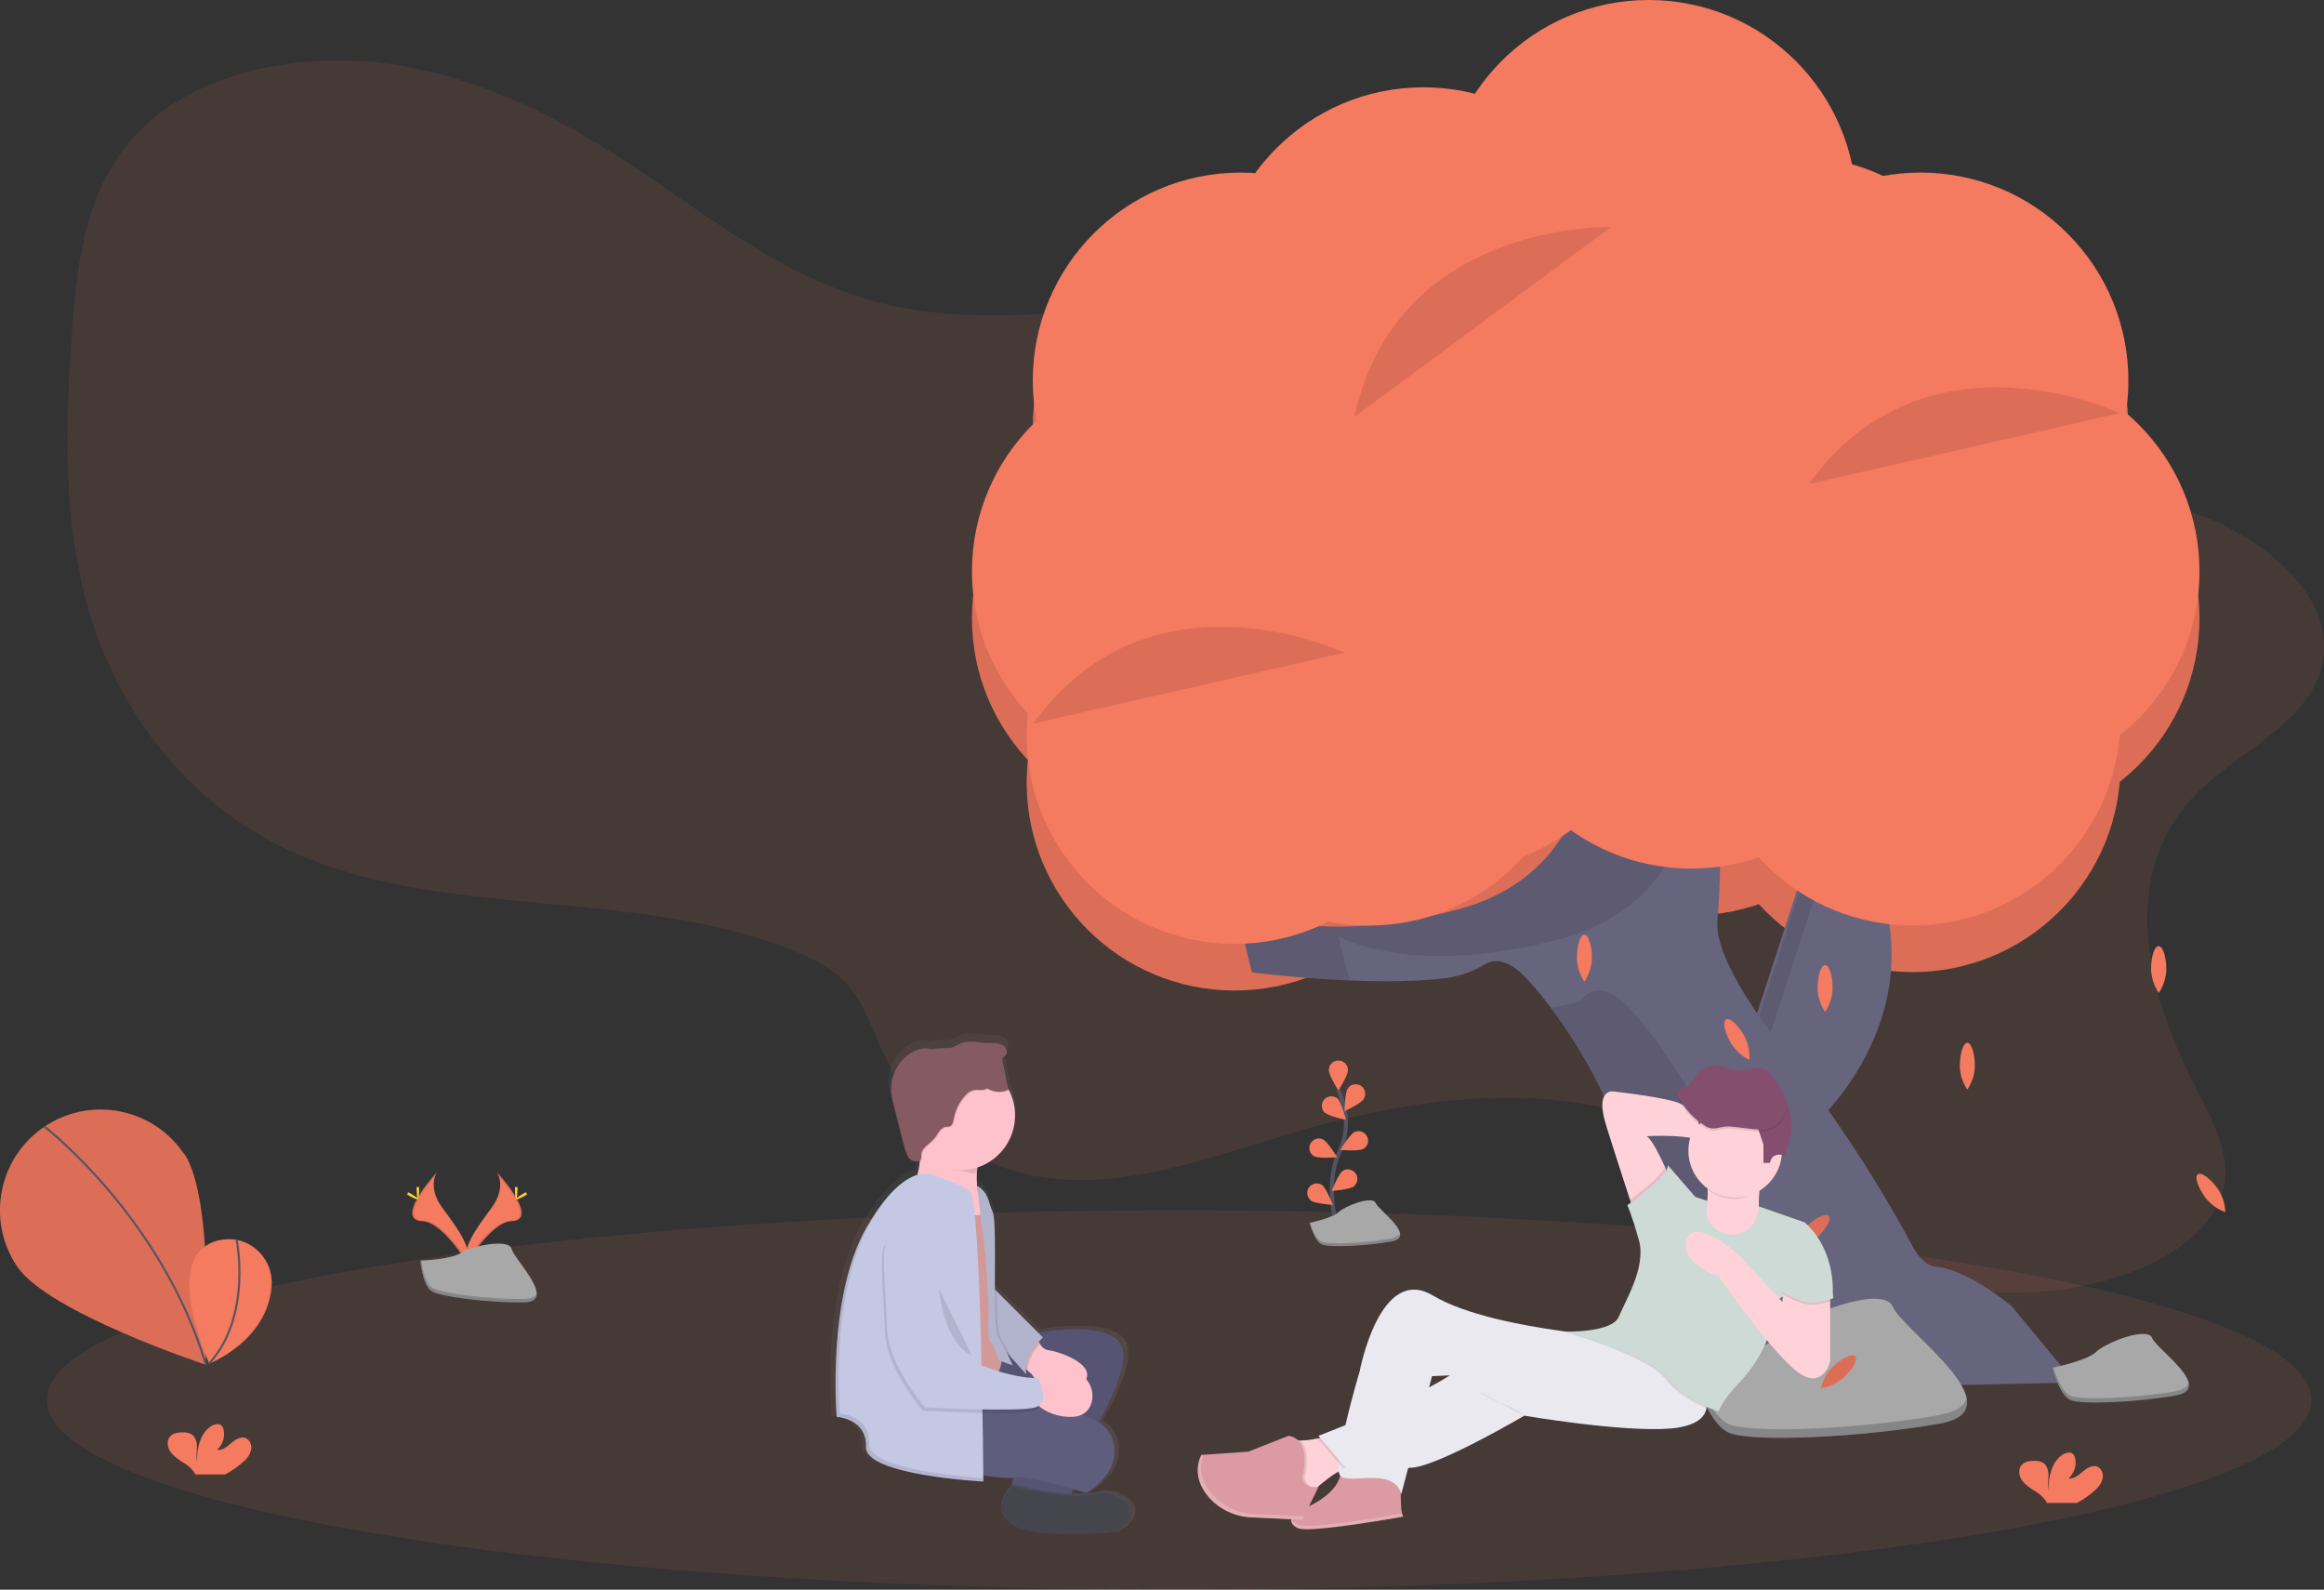 <?xml version="1.0" encoding="UTF-8"?>
<svg id="Ebene_1" xmlns="http://www.w3.org/2000/svg" version="1.1" viewBox="0 0 1142.2 781.1">
  <rect x="0" y="0" width="1142.2" height="781.1" fill="#333333" stroke="none"/>
  <defs>
    <style>
      .st0 {
        fill: #865a61;
      }

      .st1, .st2 {
        fill: #f47a60;
      }

      .st3 {
        fill: #ffd2d9;
      }

      .st4 {
        fill: #e9e9ef;
      }

      .st5 {
        fill: lime;
      }

      .st5, .st6, .st7, .st8, .st9, .st2 {
        isolation: isolate;
      }

      .st5, .st6, .st10 {
        opacity: 0;
      }

      .st11 {
        fill: #cedad5;
      }

      .st12 {
        fill: #d39999;
      }

      .st13 {
        fill: #5f5d7e;
      }

      .st14 {
        fill: #c4c8e2;
      }

      .st15 {
        fill: #fdc2cc;
      }

      .st16 {
        fill: #dc9ba3;
      }

      .st7, .st17, .st2 {
        opacity: .1;
      }

      .st18 {
        stroke-width: 2px;
      }

      .st18, .st19 {
        fill: none;
        stroke: #535461;
        stroke-miterlimit: 10;
      }

      .st20 {
        fill: #a8a8a8;
      }

      .st8, .st9 {
        opacity: .2;
      }

      .st21 {
        fill: #844f6e;
      }

      .st22 {
        fill: url(#Unbenannter_Verlauf);
      }

      .st9 {
        fill: #fff;
      }

      .st23 {
        fill: #67647e;
      }

      .st24 {
        fill: #ffd037;
      }

      .st25 {
        fill: #4c4c56;
      }
    </style>
    <linearGradient id="Unbenannter_Verlauf" x1="522.1" y1="93.9" x2="672.1" y2="93.9" gradientTransform="translate(1080.1 724.6) rotate(-180)" gradientUnits="userSpaceOnUse">
      <stop offset="0" stop-color="gray" stop-opacity=".2"/>
      <stop offset=".5" stop-color="gray" stop-opacity=".1"/>
      <stop offset="1" stop-color="gray" stop-opacity=".1"/>
    </linearGradient>
  </defs>
  <path class="st2" d="M1141,327.8c-6.9,28.1-42.6,42.3-62.6,63.3-37.7,39.6-23,97.4.9,143.7,8,15.5,17.1,31.9,13.7,48.5-4.1,20.3-26.1,35.2-49.1,43.1-42,14.3-92.3,10.9-130.9-8.9-33.4-17.2-57.3-45-91.2-61.4-56.8-27.4-129.1-17-190.7,1.8-43.6,13.3-91.3,30.7-134.7,16.8-30.5-9.8-51.6-33.7-63.1-59-5.5-12.2-9.6-25.5-20.2-35.2-6.3-5.8-14.5-9.9-22.9-13.3-76.9-31.5-174-14.6-248.6-49.6-50.4-23.6-82.7-68.1-97-114.5s-12.6-95.1-9-142.9c2.6-34,7.2-70.2,33.5-96.4,27.8-27.7,75.4-38,118.6-32.8,43.1,5.2,82.2,24.1,116.5,46.2,43,27.7,82.8,62.1,135.5,73.3,35.9,7.6,73.7,3.4,110.7,2,61.9-2.4,123.9,3,185.4,8.8,30,2.9,60.1,5.9,89.8,10.2,6.7,1,13.3,2,20,3.1,3.3.6,6.7,1.2,10,1.8,2.6.5,5.2,1,7.8,1.5,4.1.8,8.2,1.6,12.2,2.5,11.7,2.5,23.2,5.3,34.6,8.6,39.7,11.2,71.6,31.6,109.1,45.8,24.5,9.3,51.1,11.8,74.3,23.6,28.5,14.5,54.7,39.8,47.4,69.4Z"/>
  <circle class="st1" cx="940" cy="375.5" r="102.2" transform="translate(9.8 774.6) rotate(-45)"/>
  <circle class="st1" cx="831.2" cy="347.6" r="102.2"/>
  <circle class="st1" cx="711.5" cy="348.6" r="102.2"/>
  <circle class="st1" cx="672.7" cy="375.5" r="102.2"/>
  <circle class="st1" cx="606.8" cy="384.5" r="102.2"/>
  <circle class="st1" cx="579.9" cy="303.7" r="102.2"/>
  <circle class="st1" cx="609.8" cy="209.9" r="102.2"/>
  <circle class="st1" cx="666.7" cy="209.9" r="102.2"/>
  <circle class="st1" cx="699.6" cy="168.1" r="102.2"/>
  <circle class="st1" cx="783.4" cy="213.9" r="102.2"/>
  <circle class="st1" cx="978.8" cy="303.7" r="102.2"/>
  <circle class="st1" cx="920" cy="252.8" r="102.2"/>
  <circle class="st1" cx="882.1" cy="202" r="102.2"/>
  <circle class="st1" cx="810.3" cy="125.2" r="102.2"/>
  <circle class="st1" cx="943.9" cy="209.9" r="102.2" transform="translate(128 729) rotate(-45)"/>
  <g class="st17">
    <circle cx="940" cy="375.5" r="102.2" transform="translate(9.8 774.6) rotate(-45)"/>
    <circle cx="831.2" cy="347.6" r="102.2"/>
    <circle cx="711.5" cy="348.6" r="102.2"/>
    <circle cx="672.7" cy="375.5" r="102.2"/>
    <circle cx="606.8" cy="384.5" r="102.2"/>
    <circle cx="579.9" cy="303.7" r="102.2"/>
    <circle cx="609.8" cy="209.9" r="102.2"/>
    <circle cx="666.7" cy="209.9" r="102.2"/>
    <circle cx="699.6" cy="168.1" r="102.2"/>
    <circle cx="783.4" cy="213.9" r="102.2"/>
    <circle cx="978.8" cy="303.7" r="102.2"/>
    <circle cx="920" cy="252.8" r="102.2"/>
    <circle cx="882.1" cy="202" r="102.2"/>
    <circle cx="810.3" cy="125.2" r="102.2"/>
    <circle cx="943.9" cy="209.9" r="102.2" transform="translate(128 729) rotate(-45)"/>
  </g>
  <path class="st23" d="M889.5,554.7s62.5-52.5,31.6-127.3l-30.9-11.6-33.5,103.3,32.9,35.6Z"/>
  <path class="st7" d="M892.8,412.2l7.4,2.8-32.9,101.4,28.7,31.1c-2.4,2.4-3.9,3.6-3.9,3.6l-32.9-35.6,33.6-103.3Z"/>
  <ellipse class="st2" cx="579.5" cy="687.9" rx="556.5" ry="93.2"/>
  <path class="st23" d="M607.2,445.3l8.1,32.5s57.4,7.5,95.6,2.8c6.8-1,13.3-3.3,19.1-6.9,3.2-1.9,8.3-2.7,15.3,2.5,11.9,9,70.5,81,61,155.7-1.5,11.6-10.6,20.7-22.2,22.2h0c-11.7,1.6-22.9,5.8-32.7,12.4l-29,19.3,297.3-6.5-30.9-37.4s-21.1-17.9-37.4-19.5c-4.7-.5-8.7-4.8-11.8-10.7-18.5-34.7-40.7-67.2-64.7-98.3-17.5-22.7-32.2-46.5-30.8-61.5,3.2-35.8,0-94.2,0-94.2l-61.7-8.1s8.1,78-66.6,97.5c-74.7,19.5-108.8-1.6-108.8-1.6Z"/>
  <g class="st17">
    <path d="M657.6,459.9s34.1,21.1,108.9,1.6,66.6-97.5,66.6-97.5l11.8,1.5c-.2-5-.4-8-.4-8l-61.7-8.1s8.1,78-66.6,97.5-108.9-1.6-108.9-1.6l8.1,32.5s21.9,2.9,47.7,3.9l-5.4-21.8Z"/>
    <path d="M801.9,681.1c9.8-6.5,21-10.8,32.7-12.4h0c11.5-1.5,20.6-10.6,22.2-22.2,9.5-74.7-49.1-146.8-61-155.8-13-9.8-19.5,1.6-19.5,1.6-4.6,1.2-9.3,2.1-14,2.7,21.1,28,51.2,81.7,44.1,136.9-1.5,11.5-10.6,20.6-22.2,22.2h0c-11.7,1.6-22.9,5.8-32.7,12.4l-29,19.3,74.8-1.6,4.6-3Z"/>
  </g>
  <path class="st18" d="M657,602.9s-6.2-21.1,1.2-36.6c3.1-6.5,4.1-13.8,2.7-20.9-.7-3.4-1.7-6.6-3-9.8"/>
  <path class="st1" d="M662.5,525.8c0,2.6-4.7,10.1-4.7,10.1,0,0-4.7-7.5-4.7-10.1,0-2.6,2.1-4.7,4.7-4.7,2.6,0,4.7,2.1,4.7,4.7h0s0,0,0,0Z"/>
  <path class="st1" d="M670.2,540.1c-1.4,2.2-9.4,5.9-9.4,5.9,0,0,.2-8.8,1.5-11,1.3-2.2,4.2-2.9,6.4-1.6s2.9,4.2,1.6,6.4c0,0,0,.2-.2.2h0Z"/>
  <path class="st1" d="M669.8,564.6c-2.3,1.2-11.1.4-11.1.4,0,0,4.6-7.5,6.9-8.7,2.3-1.2,5.1-.2,6.3,2.1,1.2,2.3.2,5.1-2.1,6.3h0Z"/>
  <path class="st1" d="M665.4,583c-2.1,1.5-10.9,2.2-10.9,2.2,0,0,3.2-8.2,5.3-9.8,2.1-1.5,5-.9,6.5,1.2,1.4,2,1,4.7-.9,6.3Z"/>
  <path class="st1" d="M651,546.6c1.8,1.8,10.5,3.7,10.5,3.7,0,0-2.1-8.6-4-10.4-1.9-1.7-4.9-1.6-6.6.3-1.7,1.8-1.6,4.6,0,6.4h0Z"/>
  <path class="st1" d="M646.1,568.2c2.3,1.2,11.1.4,11.1.4,0,0-4.6-7.5-6.9-8.7-2.3-1.2-5.1-.2-6.3,2.1-1.2,2.3-.2,5.1,2.1,6.3h0Z"/>
  <path class="st1" d="M644.2,589.9c2.1,1.5,10.9,2.2,10.9,2.2,0,0-3.2-8.2-5.3-9.8-2.1-1.5-5-.9-6.5,1.2-1.4,2-1,4.7.9,6.3Z"/>
  <path class="st20" d="M643.5,600.9s11.3-2.3,14.4-5.3,16.6-8.3,18.2-4.5,20.4,16.6,7.6,18.9-30.3,3-34,1.5-6.1-10.6-6.1-10.6Z"/>
  <path class="st8" d="M683.5,608.6c-12.9,2.3-30.3,3-34,1.5-2.9-1.2-4.9-6.7-5.7-9.3h-.4c0,0,2.3,9.2,6,10.7s21.2.8,34-1.5c3.7-.7,4.8-2.2,4.4-4.1-.3,1.2-1.6,2.2-4.4,2.7Z"/>
  <path class="st20" d="M831.6,672s34.4-6.9,43.6-16.1,50.5-25.2,55.1-13.8,62,50.5,23,57.4-91.8,9.2-103.3,4.6-18.4-32.1-18.4-32.1Z"/>
  <path class="st8" d="M953.3,695.3c-39,6.9-91.8,9.2-103.3,4.6-8.7-3.5-14.8-20.3-17.2-28.1l-1.2.2s6.9,27.5,18.4,32.1,64.3,2.3,103.3-4.6c11.3-2,14.5-6.7,13.3-12.6-1,3.8-4.9,6.8-13.3,8.3Z"/>
  <path class="st1" d="M1064.7,476.4c-.1,4.1-1.4,8.1-3.7,11.5-2.3-3.4-3.6-7.4-3.8-11.5,0-6.3,1.6-11.5,3.7-11.5s3.8,5.1,3.8,11.5Z"/>
  <path class="st1" d="M782.4,470.8c-.1,4.1-1.4,8.1-3.7,11.5-2.3-3.4-3.6-7.4-3.7-11.5,0-6.3,1.7-11.5,3.7-11.5s3.7,5.2,3.7,11.5Z"/>
  <path class="st1" d="M1090,584.1c2.3,3.4,3.6,7.4,3.7,11.5-3.9-1.4-7.3-3.9-9.8-7.1-3.7-5.1-5.4-10.3-3.7-11.5s6.1,2,9.8,7.1Z"/>
  <path class="st1" d="M970.6,523.9c-.1,4.1-1.4,8.1-3.7,11.5-2.3-3.4-3.6-7.4-3.7-11.5,0-6.3,1.7-11.5,3.7-11.5s3.7,5.2,3.7,11.5Z"/>
  <path class="st1" d="M900.7,485.7c-.1,4.1-1.4,8.1-3.7,11.5-2.3-3.4-3.6-7.4-3.7-11.5,0-6.3,1.7-11.5,3.7-11.5s3.7,5.2,3.7,11.5Z"/>
  <path class="st1" d="M857.3,509c1.9,3.6,2.8,7.7,2.5,11.8-3.7-1.8-6.8-4.6-9-8.1-3.2-5.5-4.3-10.8-2.5-11.8s5.9,2.6,9,8.1Z"/>
  <path class="st1" d="M825,614.6c-3.1,2.7-6.9,4.5-11,5.1.9-4,2.9-7.7,5.8-10.6,4.6-4.3,9.5-6.6,11-5.1s-1.2,6.2-5.8,10.6Z"/>
  <path class="st7" d="M825,614.6c-3.1,2.7-6.9,4.5-11,5.1.9-4,2.9-7.7,5.8-10.6,4.6-4.3,9.5-6.6,11-5.1s-1.2,6.2-5.8,10.6Z"/>
  <path class="st1" d="M893,608.1c-3.1,2.7-6.9,4.5-11,5.1.9-4,2.9-7.7,5.8-10.6,4.6-4.3,9.5-6.6,11-5.1s-1.2,6.2-5.8,10.6Z"/>
  <path class="st7" d="M893,608.1c-3.1,2.7-6.9,4.5-11,5.1.9-4,2.9-7.7,5.8-10.6,4.6-4.3,9.5-6.6,11-5.1s-1.2,6.2-5.8,10.6Z"/>
  <path class="st1" d="M906,677c-3.1,2.7-6.9,4.5-11,5.1.9-4,2.9-7.7,5.8-10.6,4.6-4.3,9.5-6.6,11-5.1s-1.2,6.3-5.8,10.6Z"/>
  <path class="st7" d="M906,677c-3.1,2.7-6.9,4.5-11,5.1.9-4,2.9-7.7,5.8-10.6,4.6-4.3,9.5-6.6,11-5.1s-1.2,6.3-5.8,10.6Z"/>
  <path class="st1" d="M90.5,566.8c15.3,22.6,10.4,103.7,10.4,103.7,0,0-77.1-25.5-92.4-48.1-15.3-22.6-9.4-53.4,13.2-68.7,22.6-15.3,53.4-9.4,68.7,13.2h0Z"/>
  <path class="st7" d="M90.5,566.8c15.3,22.6,10.4,103.7,10.4,103.7,0,0-77.1-25.5-92.4-48.1-15.3-22.6-9.4-53.4,13.2-68.7,22.6-15.3,53.4-9.4,68.7,13.2h0Z"/>
  <path class="st19" d="M22,553.7s57.7,44.6,79.2,116.9"/>
  <path class="st1" d="M115.8,609.1s-41-7-13,60.9c0,0,28.5-10.9,30.7-37.9.9-10.9-6.5-20.7-17.1-22.9h-.6Z"/>
  <path class="st19" d="M116.3,609.1s7.8,37.6-13.6,61"/>
  <path class="st20" d="M1008.6,672.1s17.1-3.4,21.7-7.9,25.1-12.5,27.4-6.8,30.8,24.9,11.4,28.3-45.6,4.5-51.3,2.3-9.1-15.9-9.1-15.9Z"/>
  <path class="st8" d="M1069.1,683.6c-19.4,3.4-45.6,4.5-51.3,2.3-4.3-1.7-7.4-10-8.6-13.9h-.6c0,.1,3.4,13.7,9.1,16s31.9,1.1,51.3-2.3c5.6-1,7.2-3.3,6.6-6.2-.5,1.9-2.5,3.4-6.6,4.1Z"/>
  <circle class="st1" cx="940" cy="352.6" r="102.2" transform="translate(26 767.9) rotate(-45)"/>
  <circle class="st1" cx="831.2" cy="324.6" r="102.2"/>
  <circle class="st1" cx="711.5" cy="325.6" r="102.2"/>
  <circle class="st1" cx="672.7" cy="352.6" r="102.2"/>
  <circle class="st1" cx="606.8" cy="361.6" r="102.2"/>
  <circle class="st1" cx="579.9" cy="280.8" r="102.2"/>
  <circle class="st1" cx="609.8" cy="187" r="102.2"/>
  <circle class="st1" cx="666.7" cy="187" r="102.2"/>
  <circle class="st1" cx="699.6" cy="145.1" r="102.2"/>
  <circle class="st1" cx="783.4" cy="191" r="102.2"/>
  <circle class="st1" cx="978.8" cy="280.8" r="102.2"/>
  <circle class="st1" cx="920" cy="229.9" r="102.2"/>
  <circle class="st1" cx="882.1" cy="179" r="102.2"/>
  <circle class="st1" cx="810.3" cy="102.2" r="102.2"/>
  <circle class="st1" cx="943.9" cy="187" r="102.2" transform="translate(144.2 722.2) rotate(-45)"/>
  <path class="st7" d="M1041.7,203s-95.2-45.1-152.8,34.9"/>
  <path class="st7" d="M791.7,111.6s-105.3-3.2-126,93.2"/>
  <path class="st7" d="M660.7,320.7s-95.2-45.2-152.8,34.8"/>
  <path class="st1" d="M244,575.6s5.5,7.2-2.5,18-14.6,20-12,26.8c0,0,12.1-20.1,22-20.4s3.4-12.2-7.5-24.3Z"/>
  <path class="st7" d="M244,575.6c.5.7.9,1.5,1.1,2.2,9.6,11.3,14.8,21.8,5.5,22.1-8.6.2-19,15.7-21.4,19.5,0,.3.2.6.3.9,0,0,12.1-20.1,22-20.4s3.4-12.3-7.5-24.4Z"/>
  <path class="st24" d="M254.3,584.7c0,2.5-.3,4.6-.6,4.6s-.6-2-.6-4.6.4-1.3.7-1.3.6-1.2.6,1.3Z"/>
  <path class="st24" d="M257.8,587.7c-2.2,1.2-4.2,1.9-4.3,1.6s1.5-1.5,3.7-2.8,1.3-.3,1.5,0,1.3,0-.9,1.1Z"/>
  <path class="st1" d="M215,575.6s-5.5,7.2,2.5,18,14.7,20,12,26.8c0,0-12.1-20.1-22-20.4s-3.4-12.2,7.5-24.3Z"/>
  <path class="st7" d="M215,575.6c-.5.7-.9,1.5-1.1,2.2-9.6,11.3-14.8,21.8-5.5,22.1,8.6.2,19,15.7,21.4,19.5,0,.3-.2.6-.3.9,0,0-12.1-20.1-22-20.4s-3.4-12.3,7.5-24.4Z"/>
  <path class="st24" d="M204.8,584.7c0,2.5.3,4.6.6,4.6s.6-2,.6-4.6-.4-1.3-.7-1.3-.6-1.2-.6,1.3Z"/>
  <path class="st24" d="M201.3,587.7c2.2,1.2,4.2,1.9,4.3,1.6s-1.5-1.5-3.7-2.8-1.3-.3-1.5,0-1.3,0,.9,1.1Z"/>
  <path class="st20" d="M206.6,619.4s15.4-.5,20-3.8c4.6-3.3,23.6-7.2,24.8-2s23.1,26.3,5.7,26.4-40.3-2.7-44.9-5.5-5.6-15.2-5.6-15.2Z"/>
  <path class="st8" d="M257.4,638.3c-17.3.1-40.3-2.7-44.9-5.5-3.5-2.1-4.9-9.8-5.4-13.4h-.5s1,12.4,5.6,15.2,27.6,5.7,44.9,5.5c5,0,6.7-1.8,6.6-4.5-.7,1.6-2.6,2.6-6.3,2.6Z"/>
  <path class="st1" d="M119.6,718.3c1.8-1.5,3.2-3.5,3.8-5.8.5-2.3-.5-5-2.7-5.9-2.5-.9-5.1.8-7.1,2.5s-4.3,3.7-6.9,3.3c2.7-2.5,4-6.2,3.2-9.8-.1-.7-.4-1.4-.9-2-1.4-1.5-3.8-.8-5.5.3-5.2,3.7-6.7,10.7-6.7,17.1-.5-2.3,0-4.7,0-7s-.7-5-2.6-6.2c-1.2-.7-2.6-1-4-1-2.3,0-4.9.2-6.5,1.9-2,2.1-1.5,5.7.3,8s4.3,3.8,6.8,5.4c1.9,1.2,3.6,2.7,4.8,4.6.1.3.3.5.4.8h14.6c3.3-1.7,6.3-3.8,9-6.3Z"/>
  <path class="st1" d="M1029.6,732.3c1.8-1.5,3.2-3.5,3.8-5.8.5-2.3-.5-5-2.7-5.9-2.5-.9-5.1.8-7.1,2.5s-4.3,3.7-6.9,3.3c2.7-2.5,4-6.2,3.2-9.8-.1-.7-.4-1.4-.9-2-1.4-1.5-3.8-.8-5.5.3-5.2,3.7-6.7,10.7-6.7,17.1-.5-2.3,0-4.7,0-7s-.7-5-2.6-6.2c-1.2-.7-2.6-1-4-1-2.3,0-4.9.2-6.5,1.9-2,2.1-1.5,5.7.3,8,1.7,2.3,4.4,3.8,6.8,5.4,1.9,1.2,3.6,2.7,4.8,4.6.1.3.3.5.4.8h14.7c3.3-1.7,6.3-3.8,9-6.3Z"/>
  <path class="st16" d="M688.7,726.9s-1,15.7,1,18.3c0,0-45.9,8.3-51.7,5.7s-3.1-6.8,0-8.3,18.8-7.3,20.9-18.3c0,0-6.8-3.1,15.1,1s14.7,1.6,14.7,1.6Z"/>
  <path class="st6" d="M688.7,726.9s-1,15.7,1,18.3c0,0-45.9,8.3-51.7,5.7s-3.1-6.8,0-8.3,18.8-7.3,20.9-18.3c0,0-6.8-3.1,15.1,1s14.7,1.6,14.7,1.6Z"/>
  <path class="st3" d="M867.7,575s-5.7,9.4-2.1,27.7-9.4,18.3-9.4,18.3h-26.1l-8.9-23,12.5,1s8.3-2.1,4.7-21.4l29.2-2.5Z"/>
  <path class="st3" d="M789.4,553.1c4,12.7,9,28.2,11.7,36.4l1.9,5.8,17.2-17.7s-.8-1.8-1.9-4.2c-2.5-5.5-6.9-14.4-9.1-15.1,0,0,24-1.6,31.3,4.2s5.2-15.7,5.2-15.7c0,0-14.1-1-19.3-4.2s-33.4-6.3-33.4-6.3c0,0-9.4-1.6-3.6,16.7Z"/>
  <path class="st3" d="M632.8,706.6l3.7,26.6,9.4-1s.6-.5,1.5-1.4c2.5-2.2,7.8-6.6,12.8-9,1.7-.9,3.6-1.4,5.5-1.6l-10.4-15.7c-2.5,1-5.1,1.7-7.8,2.3-2.8.6-5.6,1-8.4,1-2.1,0-4.3-.4-6.3-1.2Z"/>
  <path class="st4" d="M658.9,725.3c4.7,4.2,26.1-4.7,29.8,8.9l3.4-12.9,10.3-39.6,1.4-5.5,8.6-.4,98.9-4.2,5.6-.2h3c0-.1-3.9-2.1-3.9-2.1l-26.1-12.9s-9.4-.7-22.4-2.4h0c-19.7-2.7-47.5-8-63.2-17.4-26.1-15.7-36,37-36,37,0,0-4,13.4-7,26.5-1.4,5.7-2.4,11.4-3.2,17.2-.4,4-.3,6.9.7,7.9Z"/>
  <path class="st6" d="M658.9,725.3c4.7,4.2,26.1-4.7,29.8,8.9l3.4-12.9,10.3-39.6,1.4-5.5,8.9-.5,95.6-5.9,5.9-.4h1.8c0-.1,2.3-.3,2.3-.3l-28.4-12.8s-9.4-.7-22.4-2.4h0c-19.7-2.7-47.5-8-63.2-17.4-26.1-15.7-36,37-36,37,0,0-4,13.4-7,26.5-1.4,5.7-2.4,11.4-3.2,17.2-.4,4-.3,7,.7,7.9Z"/>
  <path class="st7" d="M647.5,706.7l9.1,10.7,3.6,4.3c1.7-.9,3.6-1.4,5.5-1.6l-10.4-15.7c-2.5,1-5.1,1.7-7.8,2.3Z"/>
  <path class="st4" d="M648,705.5l10.2,12,4.9,5.8v1.6c6,1.4,24.8-2.6,28.9-3.5l.8-.2c12,.5,56.4-25.6,56.4-25.6,0,0,48.5,8.3,72,6.3,13.1-1.2,16.8-5.9,17.5-9.9.3-2,0-4-.8-5.8l-21-14.8-2.8-2-4.4-3.1s-7.7-1.8-17.5-3.9h0c-15.3-3.4-35.7-7.8-39.9-8.1-6.8-.5-24,5.2-33.9,16.7-1.7,1.8-3.6,3.4-5.7,4.7l-.3.2c-2.8,1.8-6.2,3.8-10,5.8-12.6,6.7-29.5,13.8-41,18.5-7.9,3.2-13.4,5.3-13.4,5.3Z"/>
  <path class="st7" d="M632.8,706.6l3.7,26.6,9.4-1s.6-.5,1.5-1.4c-2.1,0-5.5-.5-6.2-4.9,0,0,3.6-12.7-2.1-18.1-2.1,0-4.3-.4-6.3-1.2Z"/>
  <path class="st16" d="M640.1,725.8s5.2-18.3-6.8-20.3l-19.8,7.8-23,1.6s-6,9.8,3.6,20.8c5.3,6,12.9,9.6,20.9,9.9l25.1,1.2,7.9-16.2s-6.8,1.5-7.9-4.7Z"/>
  <path class="st7" d="M767.6,654c2.6.8,13.5,4,24.7,8.4h0c5.5,2.1,10.9,4.6,16.1,7.4,1.1.6,2.1,1.2,3.1,1.8,2.5,1.5,4.8,3.4,6.7,5.6,6.4,8.3,15.9,12.8,20.6,14.7.3-2,0-4-.8-5.8l-21-14.8h3c0-.1-3.9-2.1-3.9-2.1l2.3-.2-28.4-12.8s-9.4-.6-22.3-2.4Z"/>
  <path class="st7" d="M801.1,589.6l1.9,5.8,17.2-17.7s-.8-1.8-1.9-4.2c-2.2,4.6-12.6,12.6-17.2,16.1Z"/>
  <path class="st11" d="M863.2,598.2c.6-1.8,1.1-3.6,1.3-5.4l22.4,7.8s15.4,11.7,13.8,37.3c0,0-19-7-27.4,1.3l-.2,1.5c-1.8,14.6-8.2,28.2-18.4,38.8-4.2,4.4-8.1,9.3-10.1,14,0,0-14.6-4.2-23.5-15.7s-51.1-23.5-51.1-23.5c0,0,22.4.5,25.6-7.3s13.6-24.5,9.9-37.6-5.7-17.2-5.7-17.2c0,0,21.4-15.1,19.8-19.8l13.6,15.7,6.3,2.1c-.5,1.2-.7,2.5-.7,3.8-.4,14.2,19.7,17.6,24.4,4.2Z"/>
  <path class="st7" d="M839.3,584.5c-.2-1.9-.4-3.9-.8-5.8l29.2-2.6s-2,1.8-2.9,8.3c-3.4,2-7.4,4.8-11.7,4.8-5,0-9.8-1.6-13.8-4.6Z"/>
  <circle class="st3" cx="852.8" cy="565.4" r="23"/>
  <path class="st21" d="M869.8,571.4h-3.1v-8.9l-3.1-9.4s-15.7-7.3-23-5.7l-5.7,5.2s-1.6-12.5,7.8-17.2,26.1-2.6,30.3,1,11,9.9,5.7,27.1l-1.5,4.2s-6.3-2.1-7.3,3.7Z"/>
  <g class="st10">
    <path d="M829.2,583.4l-1.7-.6-7.9-9.1c.2-.4.2-.9,0-1.3l9.5,11Z"/>
    <path d="M840.2,600.3c-4.6-1.9-7.4-6.5-7.2-11.5v-.9l.2.2,6.3,2.1c-.5,1.2-.7,2.5-.7,3.8,0,2.2.5,4.4,1.5,6.3Z"/>
    <path d="M779.3,653.9c13.1,4.5,30.8,11.7,36.2,18.7l.4.5c-14.3-9.8-45.8-18.8-45.8-18.8,3.1,0,6.2-.1,9.2-.4Z"/>
    <path d="M839,688.3c2.1-4.7,6-9.6,10.1-14,10.2-10.6,16.6-24.2,18.4-38.8l.2-1.5c8.3-8.3,27.4-1.3,27.4-1.3,1-16.2-4.8-26.9-9.2-32.5l1.2.4s15.4,11.7,13.8,37.3c0,0-19-7-27.4,1.3l-.2,1.5c-1.8,14.6-8.2,28.2-18.4,38.8-4.2,4.4-8.1,9.3-10.1,14,0,0-12.7-3.6-21.6-13.4,4.8,3.6,10.2,6.4,15.9,8.2Z"/>
  </g>
  <path class="st3" d="M844.7,627.2s25,36,38.1,46.4,16.7-4.7,16.7-4.7v-33.4l-23-2.6-.2,3.2-.3,3.6-21.4-23s-21.4-19.3-25.6-7.8,15.7,18.3,15.7,18.3Z"/>
  <path class="st7" d="M876.3,636.1c3.1,1.8,6.4,3.3,9.9,4.4,4.9,1.5,10.6,0,13.3-1.1v-3.9l-23-2.6-.2,3.2Z"/>
  <path class="st11" d="M899.8,632.2l1.3,5.6s-8.2,3.8-14.9,1.7c-4.6-1.5-8.9-3.7-13-6.3-1-.5,4.2-6.3,4.2-6.3l22.4,5.2Z"/>
  <path class="st7" d="M749.5,695.8c-3.5-2.7-7.4-4.8-11.5-6.3-3.9-1.3-7.6-3.3-11-5.7"/>
  <path class="st9" d="M590.6,714.9h.8c-1.2,3.1-3,10.8,4.3,19.2,5.3,6,12.9,9.6,20.9,9.9l24.3,1.1-.8,1.6-25.1-1.2c-8-.3-15.5-3.9-20.9-9.9-9.6-11-3.6-20.8-3.6-20.8Z"/>
  <path class="st5" d="M679.2,737.2c0,.3-.2.6-.2.9-.5-.3-1.2-.8.2-.9Z"/>
  <path class="st9" d="M638.1,749.3c5.3,2.4,45.6-4.7,51-5.6.1.5.3,1,.6,1.5,0,0-45.9,8.3-51.7,5.7-3-1.3-3.7-3.1-3.3-4.7.3,1.1,1.3,2.2,3.3,3.1Z"/>
  <path class="st7" d="M838.2,554.4c-5.6-3.4-10.2-8.3-13.2-14.2-.4-.6-.6-1.4-.5-2.2.4-1.4,2.2-1.7,3.6-2.3,2.5-1.1,3.5-4,5.2-6.2,2.9-3.7,7.6-5.5,12.2-4.7,2.4.5,4.6,1.7,7,2,5.2.8,10.8-2.4,15.5,0,2.1,1.1,3.6,3.1,4.8,5.2,3.2,5.1,7.1,10.5,4.3,16.4-1.7,3.4-4.3,6.2-8,7.2s-8,.2-11.8-.2c-3.1-.3-6.4-1-9.5-.7-3.7.4-6,1.9-9.5-.2Z"/>
  <path class="st21" d="M838.2,553.3c-5.6-3.4-10.2-8.3-13.2-14.2-.4-.6-.6-1.4-.5-2.2.4-1.4,2.2-1.7,3.6-2.3,2.5-1.1,3.5-4,5.2-6.2,2.9-3.7,7.6-5.5,12.2-4.7,2.4.5,4.6,1.7,7,2,5.2.8,10.8-2.4,15.5,0,2.1,1.1,3.6,3.1,4.8,5.2,3.2,5.1,7.1,10.5,4.3,16.4-1.7,3.4-4.3,6.2-8,7.2s-8,.2-11.8-.2c-3.1-.3-6.4-1-9.5-.7-3.7.4-6,1.9-9.5-.2Z"/>
  <path class="st22" d="M408.1,677.7c0,10.8.6,17.9.6,17.9,0,0,15.4.9,14.9,15.1s59.7,17.3,59.7,17.3v-.4h0v-3.2c5.7.8,11.8,1.5,15.3,1.2-.2,1.1-.5,2.3-.8,3.3-.3.3-5.8,5.9-5.6,11.8,0,3,1.3,6.1,5.7,8.6,12.7,7.4,52.2,3.3,52.2,3.3,6-3.9,8-7.3,7.9-10.1.2-4.1-3.9-7-7.7-8.9-2.9-1.4-6.2-1.8-9.4-1-4.2.9-8.6,1.3-12.9,1,.2-.9.4-1.7.7-2.5,4.1,1.2,6.9,2,6.9,2,0,0,21.1-11.2,12.3-29.3-1.4-2.5-3.5-4.6-6-5.9,6.8-11.7,13.2-25.4,12.6-34.7-1.1-15.4-31.7-12.1-43.2-10.2l-22.1-21.7c0-16,.5-34.4-1-38.3-2.6-6.9-1.8-6-3.5-9.1h0c-1-1.7-3.7-4.3-4.4-4-.3-3.2-.3-6.4.1-9.5,11.2-3.6,18.7-14,18.8-25.8,0-4.3-1-8.5-3-12.3h.3c0-.1-2.9-14.4-2.9-14.4-.2-.6-.2-1.3.1-1.8.3-.4.8-.5,1.2-.8.9-.9,1.1-2.3.5-3.4-.3-.5-.6-1-1.1-1.4-2.4-2.8-7.6-1.8-10.8-2.2-4.3-.5-8.9-1.3-12.9.8-.9.5-1.8,1-2.8,1.4-1.3.4-2.7.5-4,.4-2.4,0-4.9.2-7.3.7-3.1-1.1-6.8-.1-9.7,1.6-6.7,4.1-10.6,11.6-10.2,19.5.3,2.4.7,4.8,1.4,7.2l5.3,20.8c.3,1.7,1,3.4,2,4.9.2.3.5.6.8.9,1,1.2,2.7,1.9,4.3,1.6.2,0,.4-.1.6-.2-.2,2.2-.6,4.4-1.3,6.5-6.1,1.8-15,8-25.7,26-13.7,23.1-16,57.1-16,77.5ZM495.4,663h0Z"/>
  <rect class="st13" x="461.2" y="664.8" width="59.8" height="42.9"/>
  <path class="st13" d="M506.2,655.5s44.6-9.3,45.8,9.3-26.3,56-26.3,56l-25-5.1,7.2-28.9s-28.4-6.4-30.1-6.8,28.4-24.6,28.4-24.6Z"/>
  <path class="st7" d="M506.2,655.5s44.6-9.3,45.8,9.3-26.3,56-26.3,56l-25-5.1,7.2-28.9s-28.4-6.4-30.1-6.8,28.4-24.6,28.4-24.6Z"/>
  <path class="st13" d="M529.6,725.9s-4.2,8.1-3,11.5-30.1-4.7-30.1-4.7c0,0,2.5-9.8,2.1-11s31,4.2,31,4.2Z"/>
  <path class="st15" d="M502,670.7l3.1,2.8,2,1.8s10.2,16.5,23.3,6.4-10.2-17.8-14.9-18.2c-1.9-.3-3.5-1.5-4.4-3.2-.7-1.2-1.2-2.6-1.5-4l-7.6,14.4Z"/>
  <path class="st6" d="M502,670.7l3.1,2.8,2,1.8s10.2,16.5,23.3,6.4-10.2-17.8-14.9-18.2c-1.9-.3-3.5-1.5-4.4-3.2-.7-1.2-1.2-2.6-1.5-4l-7.6,14.4Z"/>
  <path class="st7" d="M529.6,725.9s-4.2,8.1-3,11.5-30.1-4.7-30.1-4.7c0,0,2.5-9.8,2.1-11s31,4.2,31,4.2Z"/>
  <path class="st7" d="M502,670.7l3.1,2.8c0-5.4,3.6-10.4,6.1-13.2-.7-1.2-1.2-2.6-1.5-4l-7.7,14.4Z"/>
  <path class="st14" d="M483.3,627.9l29.3,29.3s-10.2,8.9-8.1,18.2l-21.2-23.8v-23.8Z"/>
  <path class="st7" d="M483.5,627.9v23.8l3.4,3.8,10.1,11.3,7.7,8.7c-2.1-9.3,8.1-18.2,8.1-18.2l-29.3-29.3Z"/>
  <path class="st12" d="M483.3,585.9s0,8.9-7.6,6.4-1.7,100.6-1.7,100.6c0,0,22.1-16.5,17.8-28.4s-5.1-20.8-4.7-32.7-3.8-45.8-3.8-45.8Z"/>
  <path class="st15" d="M482.9,562.1s-6.4,17.4,0,30.6c6.4,13.2-37.8-7.2-37.8-7.2,0,0,9.8-4.7,6.4-27.2l31.4,3.8Z"/>
  <path class="st7" d="M486.7,641.5c-.3,4.7-.3,9.3,0,14l10.1,11.3c-1.5-3.2-3.1-6.2-5-9.2-1.6-2.4-1.9-12.1-2-23.2l-3.7-3.7c.4,6,.6,10.8.6,10.8Z"/>
  <path class="st14" d="M480.1,583.6c-.5-2.2,3.2,1.1,4.4,3.1h0c1.7,3.1.8,2.2,3.4,9s-.8,56,3,62c2.6,4.2,4.9,8.6,6.8,13.2l-6.8-2.5s-2.5-7.6-4.2-9.3-.8-17.4-.8-17.4c0,0-1.3-27.2-2.5-33.1-1-4.8-2.2-20.2-3.2-24.9Z"/>
  <path class="st7" d="M480.1,583.6c-.5-2.2,3.2,1.1,4.4,3.1h0c1.7,3.1.8,2.2,3.4,9s-.8,56,3,62c2.6,4.2,4.9,8.6,6.8,13.2l-6.8-2.5s-2.5-7.6-4.2-9.3-.8-17.4-.8-17.4c0,0-1.3-27.2-2.5-33.1-1-4.8-2.2-20.2-3.2-24.9Z"/>
  <path class="st13" d="M470.2,689.4s67-2.5,75.5,15.3-11.9,28.9-11.9,28.9c0,0-28.4-8.9-34.8-7.6s-28.9-3.4-28.9-3.4v-33.1Z"/>
  <path class="st15" d="M507.5,678.4s15.3-8.5,23.8-3,7.6,20.4-4.2,20.8-18.2-6.8-18.2-6.8l-1.3-11Z"/>
  <path class="st14" d="M459.6,577.8s-13.6-9.3-33.5,25-14.9,93.4-14.9,93.4c0,0,14.9.8,14.4,14.8s57.7,17,57.7,17c0,0-.9-139.2-6.8-143s-17-7.2-17-7.2Z"/>
  <path class="st7" d="M459.5,603.1c4.9,3.5,7.7,9.1,7.7,15.1,0,12.7.4,40.1,1.7,45.3,1.7,6.8,27.2,15.7,40.3,15.3,0,0,6.4,11.9-1.3,14.4s-54.3,0-54.3,0c0,0-18.2-20.8-18.7-39s-3-38.6,0-42.4c2.5-3.2,12.7-17,24.6-8.7Z"/>
  <path class="st14" d="M460.4,601.4c4.9,3.5,7.8,9.1,7.8,15.1,0,12.7.4,40.1,1.7,45.3,1.7,6.8,27.2,15.7,40.3,15.3,0,0,6.4,11.9-1.3,14.4s-54.3,0-54.3,0c0,0-18.2-20.8-18.7-39s-3-38.6,0-42.4c2.4-3.2,12.7-17.1,24.5-8.7Z"/>
  <path class="st25" d="M548.1,734.1c6.1,3,13.2,9.2-.2,18.6,0,0-38.2,4.2-50.5-3.4s0-20,0-20c0,0,28.2,7.5,41.7,3.8,3-.8,6.2-.5,9,1Z"/>
  <path class="st7" d="M548.1,734.9c6.1,2.9,13.2,8.8-.2,17.8,0,0-38.2,4.1-50.5-3.2s0-19.1,0-19.1c0,0,28.2,7.2,41.7,3.7,3-.8,6.2-.5,9,.9Z"/>
  <path class="st7" d="M461.5,633.2s2.1,26.7,16.1,32.7"/>
  <path class="st7" d="M482.5,565.1c-1.2,3.7-2.1,7.5-2.5,11.3-2.7.9-6.6-1.4-9.6-1.4-7.8,0-10-8.7-14.9-14,0-2.4-4,3.2-4.5.2l31.4,3.8Z"/>
  <path class="st15" d="M445.1,548.1c0,2.2.3,4.4.8,6.6v.3c3.9,14.3,18.6,22.9,33,19.1,14.3-3.8,22.9-18.5,19.1-32.9s-18.5-22.9-32.9-19.1c-11.8,3.1-20,13.8-20,26h0Z"/>
  <path class="st7" d="M426,603.3c2.8-4.9,5.9-9.5,9.5-13.9-2.9,3.7-5.5,7.7-7.8,11.8-20,34.4-14.9,93.4-14.9,93.4,0,0,14.9.8,14.4,14.8-.4,12.6,46.4,16.2,56,16.9v2.2s-58.1-3-57.7-17-14.4-14.8-14.4-14.8c0,0-5-58.9,14.9-93.3Z"/>
  <path class="st7" d="M448.5,517.6c2.8-1.7,6.3-2.7,9.4-1.6,2.3-.4,4.7-.6,7-.6,1.3,0,2.6,0,3.8-.4.9-.4,1.8-.9,2.7-1.4,4-2.1,8.3-1.3,12.5-.8,3.4.4,9.1-.8,11.1,3.1.6,1.1.4,2.4-.5,3.3-.4.3-.9.4-1.2.8-.3.6-.3,1.2-.1,1.8l2.8,14c-2.6,1.3-5.6,1.4-8.3.4-.8-.3-1.5-.6-2.2-1-2.1,1.4-4.2.3-6.8.9-1.5.4-2.8,1.3-3.8,2.5-2.9,3.1-4.9,7.1-5.7,11.3-.3,1.6-.6,3.5-2.2,4-.6.1-1.2.2-1.8.2-2.8.4-3.9,3.7-5.7,5.8-2.2,2.6-6.1,4.4-6.3,7.8,0,.9.1,1.8-.4,2.6-.3.4-.8.7-1.4.8-1.7.2-3.5-.5-4.5-2-.9-1.5-1.6-3.1-1.9-4.8l-5.2-20.5c-.7-2.3-1.1-4.6-1.4-7-.5-7.7,3.3-15.1,9.9-19.2Z"/>
  <path class="st0" d="M448.1,517.2c2.8-1.7,6.3-2.7,9.4-1.6,2.3-.4,4.7-.6,7-.6,1.3,0,2.6,0,3.8-.4.9-.4,1.8-.9,2.7-1.4,4-2.1,8.3-1.3,12.5-.8,3.4.4,9.1-.8,11.1,3.1.6,1.1.4,2.4-.5,3.3-.4.3-.9.4-1.2.8-.3.6-.3,1.2-.1,1.8l2.8,14c-2.6,1.3-5.6,1.4-8.3.4-.8-.3-1.5-.6-2.2-1-2.1,1.4-4.2.3-6.8.9-1.5.4-2.8,1.3-3.8,2.5-2.9,3.1-4.9,7.1-5.7,11.3-.3,1.6-.6,3.5-2.2,4-.6.1-1.2.2-1.8.2-2.8.4-3.9,3.7-5.7,5.8-2.2,2.6-6.1,4.4-6.3,7.8,0,.9.1,1.8-.4,2.6-.3.4-.8.7-1.4.8-1.7.2-3.5-.5-4.5-2-.9-1.5-1.6-3.1-1.9-4.8l-5.2-20.5c-.7-2.3-1.1-4.6-1.4-7-.5-7.7,3.3-15.1,9.9-19.2Z"/>
</svg>